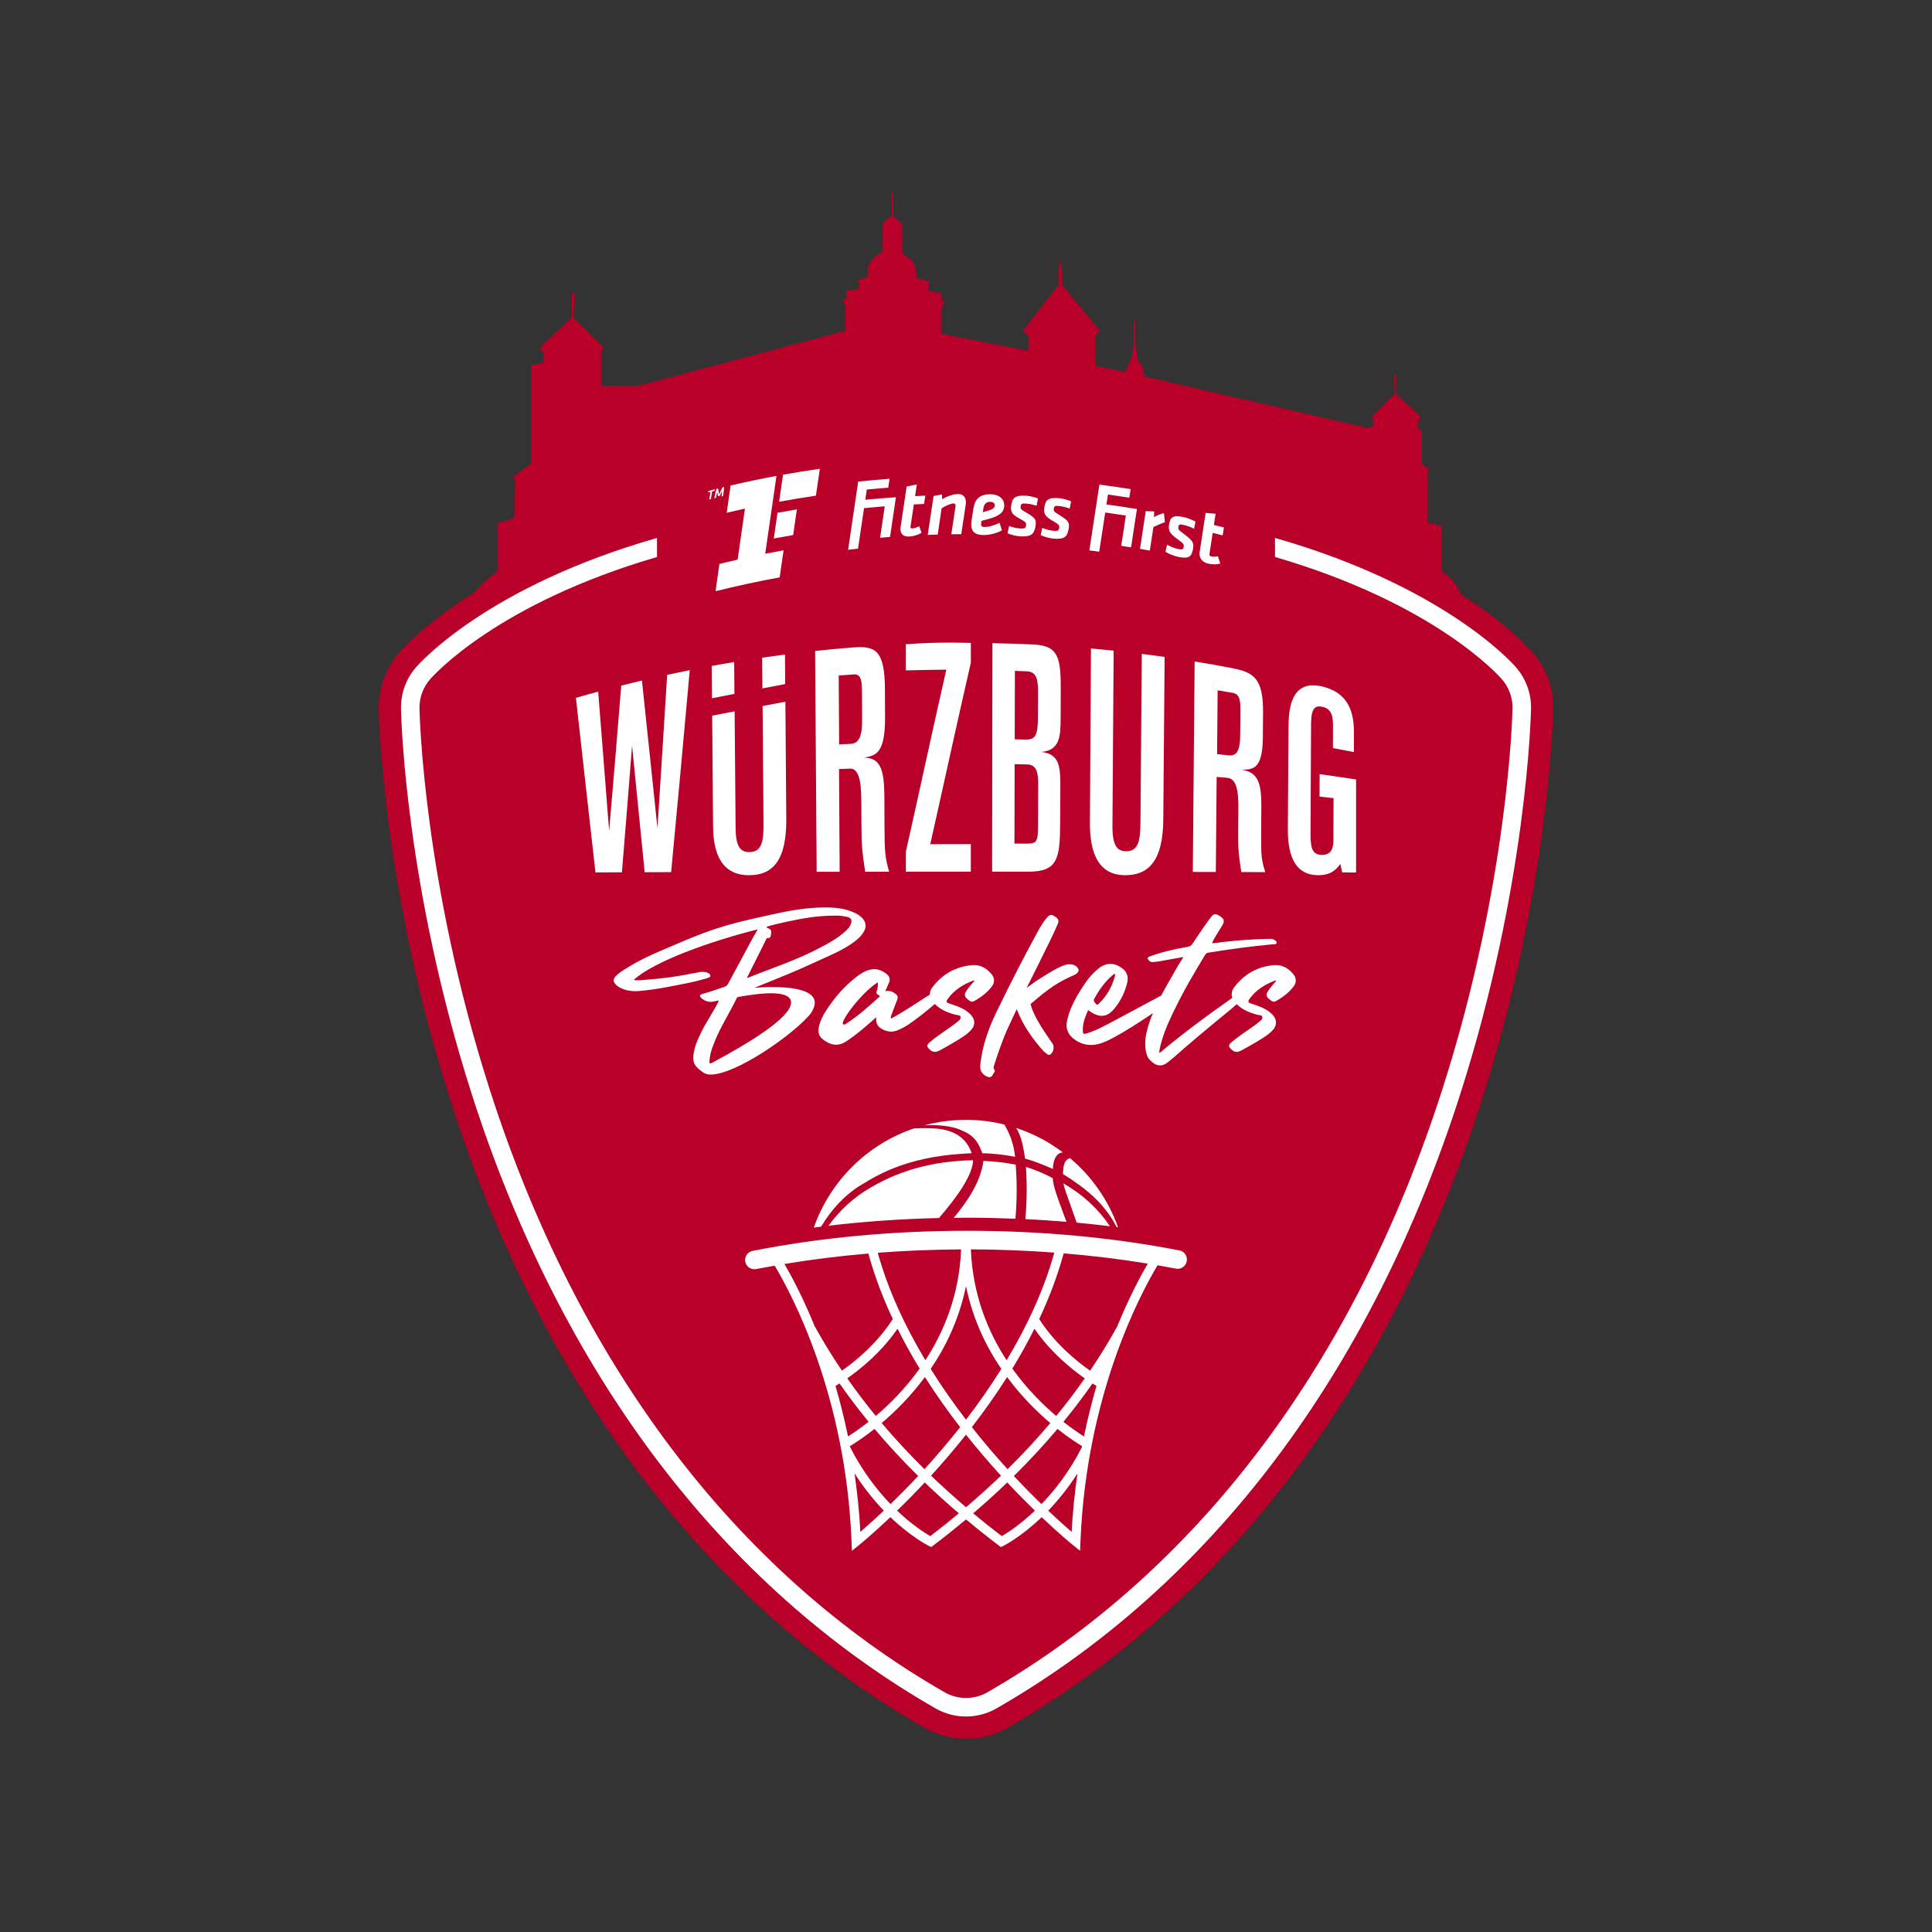 <?xml version="1.0" encoding="UTF-8"?>
<svg xmlns="http://www.w3.org/2000/svg" id="a" data-name="Ebene 2" viewBox="0 0 283.465 283.465">
  <rect x="0" y="0" width="283.465" height="283.465" fill="#333333" stroke="none"/>
  <path d="M224.947,95.816c-.749-.874-4.01-4.419-10.65-8.644-.452-1.175-1.197-2.313-2.783-3.411v-6.638l-2.077-.473v-7.417s.318-.345.318-.345l-1.128-.799v-4.941l-.62-.265v-.999l.367-.53-.183-.45-3.365-3.14v-2.774h-.306l.123,2.795-3.386,3.343.224.532v.9l-1.05.173-32.562-7.512-.158-.714.132-.318-.953-1.507-.291-2.302v-3.279h-.264v3.253l-.318,2.275-.846,1.587v.371l-4.497-.926v-4.365l.688-.793-5.528-6.692v-2.117l-.264-1.719-.239,1.666v2.143l-5.237,6.692.82.926-.053,2.037-4.788-.9-7.936-1.587v-3.782l.477-.846-.477-.265v-1.059l-1.957-.29v-.873l.265-.476-2.063-.635s.184-1.64-.503-2.354c-.688-.715-1.481-1.217-1.481-1.217v-4.206s-.265-.344-.582-.608c-.317-.264-.74-.556-.74-.556v-3.439h-.239v3.439s-.662.239-.952.609c-.291.37-.37.502-.37.502v3.995s-1.085.582-1.614,1.295c-.529.715-.582,1.112-.582,1.112v1.295l-1.561.582.318.397-.027.821-1.904.29v1.112l-.529.211.45.872-.053,3.651-30.446,8.099-5.317-.026v-4.972l.292-.688-4.391-4.338.158-3.625h-.397v3.598l-4.364,4.074-.238.581.476.688v1.296l-1.825.345v14.442l-2.725,1.93.318.345-.053,5.687-2.46.819v6.985c-1.46,1.007-2.486,2.047-3.419,3.115-6.948,4.351-10.337,8.037-11.104,8.932-1.966,2.293-3.016,5.221-2.956,8.238.021,1.069.623,26.526,10.557,57.529,13.356,41.686,37.388,73.466,69.5,91.906,1.859,1.066,3.973,1.629,6.115,1.629s4.257-.563,6.116-1.63c32.108-18.438,56.139-50.218,69.496-91.905,9.921-30.96,10.535-56.455,10.557-57.525.061-3.021-.99-5.95-2.956-8.242" fill="#b80028"></path>
  <path d="M222.465,97.945c-.591-.689-10.56-11.917-35.397-19.02v2.795c23.451,6.843,32.774,17.341,33.334,17.994,1.007,1.175,1.545,2.675,1.514,4.225-.021,1.035-.623,25.703-10.272,55.819-12.894,40.24-35.984,70.856-66.777,88.537-.952.547-2.036.836-3.134.836s-2.183-.289-3.136-.836c-30.794-17.683-53.884-48.299-66.777-88.537-9.663-30.161-10.252-54.786-10.272-55.819-.031-1.55.507-3.05,1.513-4.225.561-.653,9.897-11.146,33.334-17.989v-2.798c-24.831,7.103-34.804,18.328-35.395,19.017-1.442,1.683-2.212,3.831-2.169,6.049.02,1.047.598,26,10.401,56.593,13.103,40.896,36.622,72.04,68.012,90.065,1.365.785,2.918,1.198,4.489,1.198s3.124-.413,4.488-1.198c31.388-18.023,54.906-49.167,68.011-90.065,9.775-30.512,10.379-55.543,10.4-56.593.047-2.216-.723-4.363-2.167-6.048" fill="#fff"></path>
  <path d="M115.173,96.034c.012,1.566.023,2.974.034,4.327-.891.174-2.077.402-3.348.648-.01-1.408-.024-2.876-.037-4.515,1.339-.195,2.009-.287,3.351-.46" fill="#fff"></path>
  <path d="M107.717,97.133c.014,1.7.027,3.217.04,4.672-1.336.26-2.521.491-3.296.644-.013-1.472-.026-3.01-.041-4.741,1.317-.241,1.976-.356,3.297-.575" fill="#fff"></path>
  <path d="M185.036,122.246c.012-1.53.018-2.294.029-3.824.028-3.577-.501-5.121-2.888-5.49,1.593-.048,3.075.038,3.112-4.726.011-1.446.017-2.168.028-3.615.039-5.01-1.32-5.941-4.499-6.551-2.211-.424-3.32-.621-5.54-.985-.107,12.351-.16,18.526-.267,30.877,1.35.003,2.025.005,3.376.008.048-5.579.072-8.369.121-13.949.637.054.956.081,1.593.137,1.631.144,1.606,2.965,1.591,4.902-.01,1.077-.015,1.614-.023,2.693-.024,2.819.043,3.459.456,6.228,1.408.005,2.112.007,3.52.011-.567-1.801-.634-2.428-.609-5.716M181.991,104.794c-.01,1.176-.014,1.764-.025,2.941-.015,1.849-.244,3.251-1.692,3.093-.681-.074-1.021-.111-1.702-.182.032-3.743.049-5.613.08-9.356.869.138,1.304.21,2.172.357,1.192.201,1.182,1.298,1.167,3.147" fill="#fff"></path>
  <path d="M160.068,95.141c1.333.118,1.998.182,3.329.321-.071,10.257-.106,15.386-.177,25.643-.019,2.941.665,3.776,2.008,3.793,1.926.023,2.085-1.83,2.105-4.502.077-9.785.115-14.676.19-24.46,1.342.168,2.013.257,3.353.447-.079,9.559-.119,14.34-.197,23.899-.049,5.941-2.101,8.13-5.584,8.13-3.957,0-5.208-3.294-5.181-7.703.061-10.227.092-15.341.154-25.568" fill="#fff"></path>
  <path d="M157.752,141.681c.246.133.355.307.429.425.194.316-.019.704-.597.957-1.692.741-3.077,1.481-5.286,3.327-.469.398-.784.658-1.096.923.181.721.567,1.577.969,2.302.592,1.103,1.474,2.355,2.198,3.415.06.088.121.176.152.253.115.286.071.683-.055.987-.041.146-.323.452-.41.483-.087.03-.285.033-.404-.078-.224-.186-.462-.343-.648-.562-1.565-1.759-2.856-3.633-3.691-5.716-.059-.108-.1-.215-.145-.321l-1.484,3.185c-.706,1.705-1.333,3.45-1.882,5.214-.019.059-.019.117-.019.176,0,.079.019.177.078.255.078.059.098.137.098.216,0,.078-.02.157-.098.235-.216.255-.255.686-.686.686-.039,0-.098,0-.157-.02-.549-.117-1.117-.666-1.176-1.195-.02-.118-.02-.216-.02-.334,0-.489.098-.98.177-1.47.392-2.332,1.215-4.527,2.254-6.644,1.901-3.94,3.901-7.841,5.998-11.682.392-.726.823-1.451,1.372-2.078.216-.255.392-.372.608-.372.137,0,.294.058.49.176.392.235.568.451.568.745,0,.117-.02.255-.098.411-.823,1.921-1.803,3.783-2.725,5.685-.597,1.212-1.199,2.429-1.827,3.672.712-.515,1.358-.996,1.412-1.024.971-.61,2.458-1.59,3.512-2.055.36-.162.941-.402,1.288-.38.37.025.542-.006.901.203" fill="#fff"></path>
  <path d="M155.617,105.535c.008-1.651.012-2.476.02-4.126.023-4.829-.297-6.663-3.894-6.836-2.451-.118-3.678-.159-6.132-.205-.018,13.409-.028,20.114-.047,33.523,2.15,0,3.225,0,5.373.002,4.211.003,4.583-1.919,4.607-6.935.011-2.4.018-3.6.029-6,.014-3.095-.49-4.337-2.789-4.639,2.703-.206,2.821-2.299,2.833-4.784M148.906,98.435c.69.021,1.034.033,1.723.059,1.504.057,1.682,1.248,1.675,3.228-.005,1.32-.007,1.98-.012,3.301-.011,2.972-.378,3.522-1.912,3.485-.6-.015-.9-.022-1.499-.034.01-4.016.015-6.024.025-10.039M152.307,120.632c-.01,2.877-.084,3.159-1.721,3.149-.696-.004-1.046-.006-1.744-.01.012-4.659.017-6.989.029-11.65.716.012,1.074.02,1.788.034,1.498.031,1.675,1.217,1.668,3.197-.008,2.112-.011,3.167-.02,5.28" fill="#fff"></path>
  <path d="M132.909,124.965c2.392-10.63,3.499-16.001,5.937-26.713-1.863.027-4.074.048-5.937.11v-3.836c4.858-.389,9.534-.194,9.534-.194,0,1.161,0,1.74,0,2.901-2.438,10.643-3.562,15.996-5.955,26.628,2.153-.009,3.785-.011,5.952-.011v4.04c-3.631,0-5.901,0-9.53.003-.004-1.172.003-1.756,0-2.928" fill="#fff"></path>
  <path d="M145.529,142.99c-.667-.824-1.51-1.392-2.588-1.392h-.196c-2.45.176-4.449,1.293-5.939,3.254-.254.333-.372.666-.372,1.019,0,.018.005.037.006.055-.907.544-1.78,1.147-2.672,1.709-.999.627-1.999,1.274-3.058,1.823-.019-.059-.019-.098-.019-.137,0-.177.078-.314.118-.451.274-.745.548-1.49.842-2.215.04-.098.059-.196.059-.294,0-.216-.098-.373-.294-.529-.333-.275-.725-.451-1.156-.451-.118,0-.255.019-.373.039.196-.451.392-.843.549-1.254.059-.157.098-.294.098-.451,0-.275-.118-.53-.372-.745-.569-.471-1.196-.784-1.902-.784-.215,0-.431.039-.666.098-.745.196-1.392.607-1.98,1.078-1.803,1.411-3.273,3.116-4.488,5.037-.431.686-.784,1.392-.961,2.196-.059.215-.078.431-.078.607,0,.608.274,1.059.882,1.47.568.392,1.117.608,1.705.608.471,0,.941-.137,1.431-.451,1.431-.921,2.705-2.038,3.979-3.156.137-.117.255-.235.49-.431-.02.118-.02.235-.02.353,0,.588.255,1.019.726,1.313.47.294.96.451,1.47.451.313,0,.646-.078.999-.216.647-.274,1.255-.607,1.823-1.019,1.243-.871,2.433-1.821,3.583-2.82.821.839,1.862,1.254,2.964,1.566.294.078.745.039.803.313,0,.04.02.059.02.098,0,.294-.333.53-.588.726-.157.137-.314.274-.49.392-.706.49-1.392.98-2.097,1.47-.51.372-1.02.744-1.49,1.176-.137.137-.216.255-.216.392s.079.254.196.392c.295.333.589.509.922.509.215,0,.411-.078.647-.196,1.136-.607,2.254-1.254,3.332-1.94.529-.353,1.058-.725,1.45-1.235.235-.314.333-.627.333-.941s-.098-.607-.313-.901c-.196-.275-.451-.51-.706-.706-.784-.569-1.666-.863-2.568-1.157-.313-.098-.47-.196-.47-.333,0-.098.078-.235.216-.431.96-1.313,2.293-2.097,3.783-2.666.019.04.058.079.078.098-.294.334-.588.667-.862,1.02-.157.196-.294.411-.432.627-.078.117-.098.255-.098.372,0,.216.098.412.294.569.216.196.49.45.784.45.098,0,.196-.039.294-.098,1.02-.568,1.941-1.254,2.627-2.195.196-.255.274-.549.274-.823,0-.294-.098-.608-.313-.862M128.966,146.302c-1.607,1.451-3.055,2.759-4.878,3.935,0,0-.278.186-.417.001-.324-.463,2.762-4.662,5.138-6.112,0,.51-.019.902-.157,1.235-.039.098-.058.177-.058.255,0,.176.117.294.294.372.098.04.176.098.176.157,0,.039-.02.098-.098.157" fill="#fff"></path>
  <path d="M129.776,121.357c-.007-1.751-.011-2.625-.018-4.375-.017-4.095-.571-5.779-2.98-5.828,1.604-.295,3.1-.435,3.077-5.892-.006-1.658-.01-2.485-.016-4.143-.024-5.739-1.422-6.386-4.647-6.129-2.241.179-3.361.283-5.598.522.091,12.959.136,19.438.227,32.396,1.35-.002,2.025-.003,3.375-.005-.037-6.025-.055-9.038-.092-15.065.641-.027.962-.04,1.604-.065,1.64-.063,1.656,3.07,1.668,5.218.005,1.197.009,1.795.015,2.992.017,3.131.093,3.828.545,6.915,1.408-.002,2.112-.002,3.521-.003-.589-2.071-.665-2.776-.681-6.538M124.833,109.135c-.686.033-1.029.05-1.715.086-.024-4.043-.037-6.064-.061-10.107.878-.07,1.317-.103,2.194-.164,1.208-.085,1.214,1.134,1.225,3.191.007,1.309.01,1.963.017,3.272.01,2.056-.201,3.653-1.66,3.722" fill="#fff"></path>
  <path d="M107.928,121.476c.024,2.792.72,3.565,2.064,3.542,1.924-.031,2.053-1.859,2.031-4.484-.054-6.566-.091-11.805-.133-16.949,1.269-.242,2.453-.467,3.345-.635.041,5.265.076,10.554.128,17.243.048,6.008-1.967,8.22-5.452,8.22-3.955,0-5.252-3.041-5.287-7.109-.054-6.298-.09-11.407-.133-16.307.774-.148,1.96-.374,3.297-.63.045,5.191.082,10.477.14,17.109" fill="#fff"></path>
  <path d="M84.499,102.389c1.303-.377,1.956-.559,3.265-.914.634,8.04.957,12.125,1.61,20.416.72-8.376,1.074-12.638,1.774-21.3,1.214-.306,1.822-.455,3.04-.742.902,8.501,1.357,12.832,2.275,21.634.574-8.882.858-13.378,1.423-22.471,1.323-.286,1.986-.424,3.314-.689-1.085,12.087-1.629,18.023-2.73,29.637-1.554.006-2.33.008-3.883.013-.746-7.532-1.116-11.246-1.849-18.559-.589,7.53-.888,11.246-1.49,18.571-1.553.007-2.329.01-3.883.017-1.172-10.556-1.747-15.686-2.866-25.613" fill="#fff"></path>
  <path d="M126.576,134.772c-.373-.427-.853-.719-1.37-.924-1.086-.481-2.232-.651-3.38-.699l-.14-.003c-2.596-.068-5.133.319-7.657.862-6.345,1.385-8.831,1.921-14.807,4.519-2.821,1.198-5.039,2.083-7.645,3.741-.46.301-.922.603-1.299,1.029-.144.169-.236.359-.24.533-.006.192.094.386.28.583.119.125.238.25.392.342.685.453,1.557.648,2.323.668.279.008.575-.002.872-.029,2.516-.231,4.531-.671,7.019-1.163,1.232-.258,1.418-.315,2.538-.625.141-.049.759-.169.765-.413v-.035c.006-.174-.131-.283-.286-.373-.291-.182-.602-.174-.933-.183-.122-.003-.244-.007-.385.025-3.398.677-4.933.89-8.336,1.171-.07-.002-.568.032-.655.032-.366.003-.555-.012-.641-.066,3.005-2.762,11.545-5.75,18.188-7.408-.328.532-.602,1.047-.913,1.597-1.192,2.235-2.229,4.137-3.439,6.372-.11.24-.272.375-.518.456-1.072.373-2.145.746-3.234,1.048-.246.064-.37.165-.373.287-.002.104.081.211.235.355.375.323.806.508,1.258.52.174.005.349-.007.525-.055.245-.046.472-.093.718-.138v.034c-.005.157-.096.26-.15.363-.681,1.342-1.701,2.821-2.364,4.18-.59,1.24-.94,1.914-1.168,3.302-.021.139-.042.278-.046.417-.027,1.045.41,1.484,1.385,2.207.307.236.723.368,1.193.363,3.655-.046,11.611-5.519,14.389-8.637.594-.654.855-1.373.868-1.878.048-1.793-2.99-2.256-5.515-2.322-1.777-.047-3.297.105-3.297.105.193-.1.318-.149.458-.197,2.818-1.147,5.671-2.275,8.443-3.578,2.116-.991,4.03-1.686,5.897-3.118.499-.405.964-.846,1.258-1.431.146-.258.205-.518.211-.761.011-.383-.12-.736-.424-1.075M113.414,145.734c1.88.05,2.669.576,2.647,1.395-.057,2.159-5.914,5.756-11.5,8.764-.177.083-.282.132-.352.131-.105-.003-.12-.09-.114-.299l.004-.157c.09-.827.196-1.318.56-2.235.864-2.382,2.295-4.526,3.4-6.815.056-.139.163-.222.303-.254,2.189-.395,3.849-.561,5.052-.53M124.867,135.477c-.118.467-.457.807-.797,1.129-1.036.95-2.257,1.667-3.512,2.314-3.5,1.895-7.045,3.018-10.744,4.506-.053.017-.089.033-.141.032-.017-.001-.035-.001-.068-.02.735-1.445,1.264-2.541,1.999-3.985.257-.516.515-1.033.773-1.566.054-.086.076-.243.18-.24h.034c.61.017.485-.509.563-.856l.003-.069c.008-.331-.319-.479-.595-.608-.034-.036-.103-.021-.1-.143.983-.287,1.983-.522,2.999-.74,2.261-.481,4.537-.892,6.873-.883.157.004.314-.01.488-.005.505.014,1.027.079,1.511.196.399.098.603.295.594.626-.002.087-.023.191-.06.312" fill="#fff"></path>
  <path d="M198.965,128.014c-.813-.003-1.22-.005-2.032-.009-.115-.49-.173-.736-.287-1.228-.509.661-1.238,1.635-3.199,1.635-3.847,0-4.513-3.59-4.491-6.861.038-5.953.057-8.929.096-14.882.016-2.473.276-7.19,5.12-5.906,2.777.738,4.474,2.591,4.473,6.524,0,1.224,0,1.836,0,3.06-1.228-.242-1.843-.359-3.074-.588.003-1.203.005-1.805.008-3.009.005-1.316-.026-2.684-1.49-3.029-1.107-.26-1.716.107-1.728,2.511-.032,6.344-.047,9.516-.079,15.859-.01,2.056.129,3.302,1.578,3.342,1.702.047,1.778-1.303,1.782-2.317.006-2.404.009-3.607.016-6.011-.82-.091-1.231-.137-2.052-.225.006-1.319.008-1.978.013-3.297,2.143.299,3.213.456,5.347.783v13.648Z" fill="#fff"></path>
  <path d="M189.803,142.989c-.666-.823-1.509-1.391-2.587-1.391h-.196c-2.45.176-4.449,1.293-5.939,3.254-.255.333-.372.666-.372,1.019,0,.176.04.353.103.528-3.461,2.441-6.897,4.956-10.158,7.665-.157.157-.314.313-.588.392.039-.216.058-.373.078-.529.412-1.96,1.196-3.764,2.058-5.528,1.686-3.449,2.668-5.048,4.628-8.321.138-.235.334-.294.549-.314,3.097-.509,6.214-.921,9.33-1.215h.216c.176,0,.353-.019.372-.196v-.059c0-.274-.294-.392-.529-.49-.137-.058-.294-.058-.431-.058-2.392.039-4.763.215-7.135.49-.372.058-.764.137-1.176.137h-.196c.098-.235.196-.431.294-.608.078-.196,1.252-2.008,1.33-2.204.059-.157.098-.275.098-.392,0-.314-.196-.529-.647-.804-.254-.157-.431-.235-.607-.235-.196,0-.373.118-.569.372-.607.726-2.212,3.126-2.741,3.93-.196.313-.451.45-.804.509-1.881.294-3.704.745-5.508,1.392-.196.078-.294.157-.294.274,0,.079.059.177.157.275.118.156.314.274.51.274h.039c.314-.02.627-.039.941-.098,1.156-.215,2.407-.429,3.603-.645,0,0-.762,1.204-1.293,2.145-.662,1.176-1.345,2.334-1.973,3.519-.035.017-.07.03-.104.049-2.274,1.215-4.548,2.45-6.841,3.665-1.294.686-2.568,1.392-3.96,1.823-.156.039-.254.078-.352.078-.177,0-.216-.137-.235-.509v-.138c0-1.019.372-1.921.784-2.842.803.608,1.47.843,2.018.843.765,0,1.333-.47,1.843-1.078.921-1.117,1.548-2.43,1.882-3.842.039-.176.058-.353.058-.529,0-.627-.294-1.176-.882-1.588-.549-.392-1.117-.588-1.666-.588-.588,0-1.195.236-1.744.686-.745.608-1.372,1.294-1.902,2.078-1.156,1.686-2.214,3.45-2.685,5.469-.059.255-.098.509-.098.745,0,.725.294,1.372.902,1.901.784.647,1.666,1.019,2.685,1.019.118,0,.235,0,.353-.02.96-.078,1.842-.47,2.685-.921,2.113-1.106,4.091-2.412,6.061-3.737-.133.324-.279.641-.396.973-.392,1.157-.745,2.313-.745,3.529,0,.274.02.548.059.823.078.549.196,1.098.588,1.509.509.549,1.019.843,1.548.843.373,0,.765-.157,1.176-.51.275-.235.569-.45.843-.686,2.411-2.136,4.881-4.194,7.37-6.233.62-.501,1.24-1.022,1.848-1.558.817.819,1.846,1.23,2.935,1.539.294.078.744.039.803.313,0,.039.02.059.02.098,0,.294-.333.53-.588.725-.157.138-.314.275-.49.393-.706.49-1.392.98-2.097,1.47-.51.372-1.02.744-1.49,1.176-.137.137-.216.254-.216.392,0,.137.079.254.196.392.294.333.588.509.922.509.215,0,.411-.078.646-.196,1.137-.607,2.254-1.254,3.333-1.94.529-.353,1.058-.725,1.45-1.235.235-.314.333-.627.333-.941s-.098-.607-.313-.902c-.196-.274-.451-.509-.706-.705-.784-.569-1.666-.863-2.568-1.157-.313-.098-.47-.196-.47-.333,0-.098.078-.235.215-.431.961-1.313,2.294-2.097,3.783-2.666.02.039.059.079.079.098-.294.333-.588.667-.863,1.02-.156.196-.294.411-.431.627-.078.117-.098.255-.098.372,0,.216.098.412.294.569.216.196.49.45.784.45.098,0,.196-.039.294-.098,1.019-.568,1.941-1.254,2.627-2.195.196-.255.274-.549.274-.823,0-.294-.098-.608-.314-.863M160.52,146.596c.764-1.392,1.666-2.685,2.92-3.685.02-.02.079-.02.118-.039.02.059.039.117.039.196,0,.098-.039.216-.059.313-.431,1.451-1.136,2.725-2.234,3.783-.098.098-.196.255-.314.255-.039,0-.078-.019-.117-.059-.137-.156-.392-.372-.392-.607,0-.059.019-.098.039-.157" fill="#fff"></path>
  <path d="M173.042,183.463c-9.839-1.912-20.315-2.882-31.139-2.882-10.951,0-21.543.992-31.483,2.949-.738.145-1.218.861-1.073,1.598.128.649.697,1.098,1.335,1.098.087,0,.175-.008.263-.025.899-.177,1.809-.337,2.719-.498,2.519,4.201,10.426,19.008,11.276,40.486l.052,1.346,1.052-.841c.065-.052,1.876-1.518,4.592-4.096,2.999,2.871,5.435,4.114,5.611,4.202l.378.188.336-.255c1.644-1.245,3.232-2.514,4.774-3.802,1.543,1.29,3.133,2.56,4.778,3.805l.336.255.378-.188c.176-.088,2.61-1.331,5.608-4.2,2.713,2.575,4.522,4.039,4.588,4.091l1.051.841.053-1.346c.852-21.561,8.831-36.419,11.309-40.541.899.157,1.799.313,2.687.486.736.154,1.453-.337,1.595-1.076.144-.738-.338-1.453-1.076-1.595M154.693,183.782c-1.571,5.61-4.083,10.935-6.999,15.792-2.77-4.234-4.981-9.644-5.246-16.265,4.141.013,8.227.173,12.245.473M148.532,200.802c1.149-1.882,2.24-3.835,3.245-5.85,2.352,3.424,5.367,5.878,7.381,7.281-1.308,1.869-2.703,3.71-4.187,5.519-1.996-1.688-4.328-4.002-6.439-6.95M154.105,208.795c-1.948,2.308-4.041,4.563-6.272,6.765-1.688-1.849-3.463-3.914-5.241-6.166,1.764-2.282,3.515-4.74,5.17-7.348,2.099,2.837,4.376,5.085,6.343,6.749M146.914,200.852c-1.65,2.64-3.407,5.131-5.181,7.441-1.775-2.311-3.532-4.802-5.183-7.443,2.256-3.316,4.201-7.36,5.181-12.147.98,4.788,2.927,8.833,5.183,12.149M135.703,202.044c1.654,2.609,3.406,5.067,5.171,7.35-1.777,2.251-3.551,4.315-5.238,6.163-2.231-2.202-4.325-4.458-6.273-6.767,1.966-1.664,4.242-3.911,6.34-6.746M128.497,207.747c-1.483-1.809-2.878-3.649-4.186-5.519,2.014-1.404,5.027-3.857,7.376-7.279,1.005,2.016,2.096,3.968,3.245,5.85-2.109,2.947-4.44,5.26-6.435,6.948M141.014,183.313c-.265,6.618-2.476,12.026-5.244,16.258-2.911-4.848-5.42-10.163-6.99-15.763,4.013-.308,8.096-.474,12.234-.495M119.577,194.669l-.009.005c-1.749-4.294-3.428-7.43-4.473-9.221,4.01-.668,8.121-1.176,12.31-1.533.912,3.311,2.135,6.528,3.585,9.608-2.259,3.555-5.412,6.14-7.46,7.574-1.312-1.938-2.532-3.906-3.654-5.904l-.299-.529ZM122.584,203.345c.161-.095.36-.216.593-.363,1.333,1.906,2.753,3.782,4.264,5.625-1.273,1.005-2.342,1.722-3.018,2.145-.543-2.639-1.168-5.111-1.839-7.407M126.235,224.757c-.162-3-.462-5.864-.859-8.588,1.407,2.197,2.891,4.01,4.297,5.47-1.459,1.383-2.654,2.443-3.438,3.118M130.667,220.685c-1.971-2.042-4.11-4.782-5.927-8.351l-.004.002c-.01-.054-.02-.109-.03-.163.639-.382,1.957-1.221,3.604-2.523,1.988,2.357,4.124,4.661,6.402,6.908-1.454,1.557-2.821,2.938-4.045,4.127M136.491,225.381c-.763-.439-2.644-1.622-4.863-3.737,1.229-1.194,2.598-2.578,4.054-4.137,1.599,1.539,3.269,3.049,5.003,4.532-1.359,1.131-2.756,2.246-4.194,3.342M136.605,216.51c1.651-1.808,3.388-3.823,5.128-6.014,1.741,2.192,3.479,4.208,5.131,6.017-1.636,1.574-3.349,3.117-5.128,4.633-1.78-1.517-3.495-3.061-5.131-4.636M146.983,225.383c-1.439-1.097-2.837-2.212-4.197-3.344,1.734-1.482,3.403-2.992,5.001-4.529,1.456,1.558,2.825,2.943,4.053,4.136-2.216,2.111-4.095,3.296-4.857,3.737M157.231,224.757c-.783-.674-1.976-1.732-3.432-3.113,1.403-1.457,2.884-3.265,4.288-5.456-.396,2.719-.694,5.576-.856,8.569M158.728,212.346c-1.814,3.561-3.953,6.3-5.926,8.341-1.224-1.188-2.591-2.569-4.045-4.126,2.278-2.247,4.414-4.549,6.402-6.906,1.647,1.302,2.964,2.139,3.601,2.52-.011.057-.021.115-.032.171M159.042,210.754c-.674-.422-1.742-1.138-3.015-2.142,1.512-1.843,2.932-3.72,4.265-5.626.231.146.429.266.59.361-.672,2.295-1.297,4.768-1.84,7.407M163.9,194.668l-.004-.002-.296.524c-1.124,2.002-2.346,3.975-3.661,5.917-2.047-1.433-5.203-4.019-7.465-7.576,1.455-3.09,2.681-6.317,3.593-9.639,4.197.349,8.316.848,12.333,1.509-1.042,1.781-2.736,4.936-4.5,9.267" fill="#fff"></path>
  <path d="M137.583,165.604c2.622.291,4.255,1.469,4.984,3.599-4.011.159-7.432.754-10.453,1.817-2.506.882-4.243,1.898-5.947,2.948-2.181,1.345-4.164,3.45-5.698,6.012-.358.045-.714.093-1.071.14,2.408-6.829,7.804-12.211,14.686-14.551,1.188-.068,2.721-.051,3.499.035" fill="#fff"></path>
  <path d="M135.577,165.114c1.532-.41,3.11-.668,4.708-.766,2.375-.149,4.755.07,7.071.642.896,1.492,1.412,3.041,1.574,4.729-1.445-.249-3.106-.503-4.799-.51-.648-1.728-1.215-2.648-3.356-3.499-1.279-.509-3.266-.721-5.198-.596" fill="#fff"></path>
  <path d="M126.91,174.749c4.611-2.93,9.799-4.407,15.859-4.514-.042,2.212-2.457,5.521-5,8.475-5.517.126-10.932.503-16.209,1.128,1.828-2.521,3.855-4.139,5.35-5.089" fill="#fff"></path>
  <path d="M144.289,170.33c1.918.073,3.293.273,4.735.551.204,2.607.19,5.224-.036,7.929-2.344-.092-4.703-.147-7.082-.147-.662,0-1.318.016-1.978.023,2.171-2.595,3.99-5.439,4.361-8.356" fill="#fff"></path>
  <path d="M149.067,165.484c2.477.814,4.786,2.02,6.874,3.59-.201.033-.423.094-.572.187-.686.427-.862,1.52-.9,2.254-1.498-.679-2.832-1.18-4.071-1.528-.229-1.532-.517-3.37-1.331-4.503" fill="#fff"></path>
  <path d="M150.527,171.222c.887.216,2.976,1.067,3.928,1.657.076,1.186.743,2.964,1.581,5.204.14.373.291.779.442,1.186-1.999-.166-4.01-.304-6.041-.401.233-2.514.262-5.037.09-7.646" fill="#fff"></path>
  <path d="M156.028,173.63c2.874,1.669,5.118,3.742,6.824,6.288-1.615-.197-3.239-.378-4.88-.529-.298-.86-.587-1.669-.839-2.373-.559-1.557-1.019-2.835-1.105-3.386" fill="#fff"></path>
  <path d="M155.958,172.251c.047-1.232.163-2.066,1.047-2.323,3.23,2.73,5.634,6.215,7.036,10.144-.07-.009-.139-.018-.208-.027-1.742-3.425-4.431-5.64-7.875-7.794" fill="#fff"></path>
  <g id="b" data-name="F Fitness First">
    <path d="M132.129,77.399c.298-2.007.597-4.013.895-6.018.498-.102.996-.202,1.495-.3-.086.57-.172,1.139-.257,1.709.5-.025,1.001-.047,1.501-.066-.062.406-.123.812-.185,1.218-.5.02-.999.043-1.499.068-.161,1.08-.322,2.16-.483,3.24-.028.203.053.294.27.282.29-.015.673-.166,1.005-.31.115.318.23.636.345.954-.486.284-1.133.504-1.833.543-.915.052-1.373-.487-1.255-1.321ZM176.012,81.007c.293-1.92.587-3.839.88-5.757.488.042.976.087,1.464.134-.084.545-.168,1.09-.252,1.635.49.121.979.244,1.468.369-.06.388-.12.776-.181,1.165-.488-.125-.977-.247-1.466-.367-.158,1.033-.315,2.066-.473,3.1-.027.195.052.309.264.361.284.069.659.03.984-.019.112.351.225.702.337,1.054-.475.142-1.108.175-1.793.012-.897-.214-1.346-.886-1.231-1.685ZM140.197,74.263c.009-.058.061-.4-.318-.395-.386.004-1.187.371-1.721.706-.193,1.285-.385,2.571-.578,3.857-.487.013-.974.029-1.461.047.285-1.904.57-3.808.856-5.711.415-.075.83-.149,1.246-.221,0,.233-.002.467-.003.7.758-.434,1.667-.755,2.356-.761.808-.006,1.12.518,1.139,1.143.007.227-.012.379-.042.567-.21,1.393-.421,2.787-.631,4.18-.488.002-.976.007-1.463.014.207-1.376.414-2.751.621-4.126ZM143.967,76.698c-.048.331-.073.615.459.624.628.01,1.487-.254,2.237-.612.115.367.231.735.346,1.102-.696.402-1.774.704-2.75.69-1.559-.021-1.9-.868-1.719-2.077.089-.585.178-1.169.266-1.754.21-1.356.827-2.189,2.601-2.15,1.124.026,1.901.626,1.931,1.56.032,1.032-.637,1.595-2.227,2.045-.707.198-.826.231-1.105.299-.013.091-.026.182-.039.272ZM145.951,74.096c-.009-.257-.243-.455-.629-.464-.665-.015-.953.382-1.029.928-.031.196-.062.392-.094.589.205-.054.265-.076.85-.243.645-.19.914-.429.902-.809ZM170.922,76.612c-.669.238-1.081.433-1.689.713-.176,1.152-.352,2.305-.529,3.458-.481-.087-.963-.171-1.445-.253.282-1.844.565-3.688.847-5.531.413.01.826.023,1.238.036-.011.278-.021.556-.032.834.395-.225.981-.471,1.462-.579.049.44.098.88.147,1.32ZM170.992,80.958c.079-.343.158-.686.238-1.029.459.244,1.047.504,1.627.624.632.132.758.055.818-.335.047-.347-.014-.491-.885-1.099-1.239-.861-1.389-1.326-1.259-2.175.165-1.125.618-1.397,2.139-1.074.546.116,1.26.403,1.727.664-.067.348-.134.696-.201,1.044-.443-.228-1.099-.467-1.503-.553-.57-.122-.735-.131-.796.269-.059.379.052.485.694.962,1.35,1.014,1.593,1.3,1.466,2.182-.183,1.252-.605,1.599-2.235,1.257-.535-.112-1.337-.426-1.831-.737ZM152.685,78.512c.08-.353.161-.705.241-1.058.465.187,1.061.375,1.648.424.641.054.769-.038.83-.435.047-.353-.015-.489-.897-.99-1.256-.708-1.406-1.155-1.276-2.02.167-1.145.625-1.473,2.168-1.338.553.049,1.278.248,1.753.451-.068.356-.136.712-.203,1.069-.45-.173-1.115-.331-1.524-.368-.578-.052-.746-.04-.807.367-.059.386.052.478.703.877,1.37.848,1.617,1.103,1.487,2.001-.186,1.274-.614,1.674-2.266,1.532-.543-.046-1.355-.261-1.854-.512ZM147.82,78.24c.08-.355.16-.711.241-1.066.465.172,1.062.341,1.651.371.641.033.77-.063.831-.462.047-.354-.016-.489-.899-.961-1.258-.668-1.408-1.11-1.278-1.979.167-1.151.626-1.493,2.172-1.407.554.032,1.281.207,1.756.394-.068.358-.136.717-.204,1.075-.451-.159-1.117-.296-1.527-.319-.579-.033-.748-.017-.809.393-.059.388.053.476.705.854,1.372.804,1.62,1.051,1.49,1.953-.186,1.28-.615,1.693-2.27,1.605-.544-.028-1.357-.218-1.857-.452ZM126.952,73.327c.075-.502.149-1.004.224-1.506,1.05-.101,2.1-.191,3.151-.27.065-.435.13-.869.195-1.304-1.538.114-3.074.251-4.608.411-.492,3.333-.985,6.668-1.477,10.005.484-.055.968-.108,1.453-.159.294-1.984.588-3.967.881-5.949,1.013-.1,2.026-.19,3.04-.27-.228,1.536-.456,3.073-.684,4.611.486-.04.972-.078,1.459-.114.288-1.943.577-3.886.865-5.828-1.501.102-3.001.226-4.499.372ZM162.338,74.009c.075-.484.149-.969.224-1.453,1.046.145,2.091.3,3.134.466.064-.42.129-.839.193-1.258-1.526-.245-3.055-.467-4.586-.666-.491,3.217-.983,6.437-1.475,9.66.484.058.967.118,1.451.181.293-1.915.586-3.829.879-5.743,1.009.137,2.018.284,3.025.441-.227,1.483-.453,2.967-.68,4.451.483.073.966.149,1.448.226.286-1.876.572-3.751.858-5.626-1.488-.249-2.978-.475-4.471-.679Z" fill="#fff"></path>
    <path d="M113.531,79.009c.946-.179,1.894-.348,2.843-.508.182-1.255.365-2.51.548-3.764-.949.157-1.897.323-2.844.498-.182,1.258-.364,2.516-.546,3.774ZM114.888,69.647c-.192,1.323-.384,2.646-.575,3.97,1.796-.329,3.596-.625,5.4-.889.193-1.317.385-2.633.578-3.949-1.805.257-3.606.546-5.403.868ZM112.275,81.248c.55-3.811,1.1-7.62,1.651-11.425-2.252.419-4.497.889-6.733,1.41-.19,1.333-.38,2.666-.571,4,.891-.211,1.783-.414,2.676-.609-.357,2.492-.715,4.986-1.071,7.481-.892.201-1.783.411-2.673.629-.19,1.335-.38,2.671-.57,4.007,3.119-.776,6.257-1.452,9.408-2.028.192-1.324.383-2.647.575-3.97-.899.161-1.796.329-2.692.506Z" fill="#fff"></path>
    <path d="M104.299,73.232c-.079.02-.157.04-.236.06.062-.375.124-.75.187-1.126-.119.03-.238.061-.356.091.012-.073.024-.147.036-.22.316-.081.632-.161.949-.24-.013.073-.026.147-.038.22-.118.03-.236.059-.354.089-.062.375-.125.75-.187,1.125Z" fill="#fff"></path>
    <path d="M105.971,71.989c-.122.25-.244.499-.367.749-.086.021-.172.042-.258.063-.041-.211-.081-.421-.122-.632-.061.292-.122.584-.183.876-.078.019-.155.039-.233.058.097-.454.193-.908.29-1.361.084-.021.168-.042.252-.062.055.277.111.555.166.832.16-.33.321-.66.481-.99.087-.021.173-.042.26-.063-.053.442-.107.885-.16,1.327-.079.019-.158.038-.237.057.037-.285.074-.57.111-.855Z" fill="#fff"></path>
  </g>
</svg>
